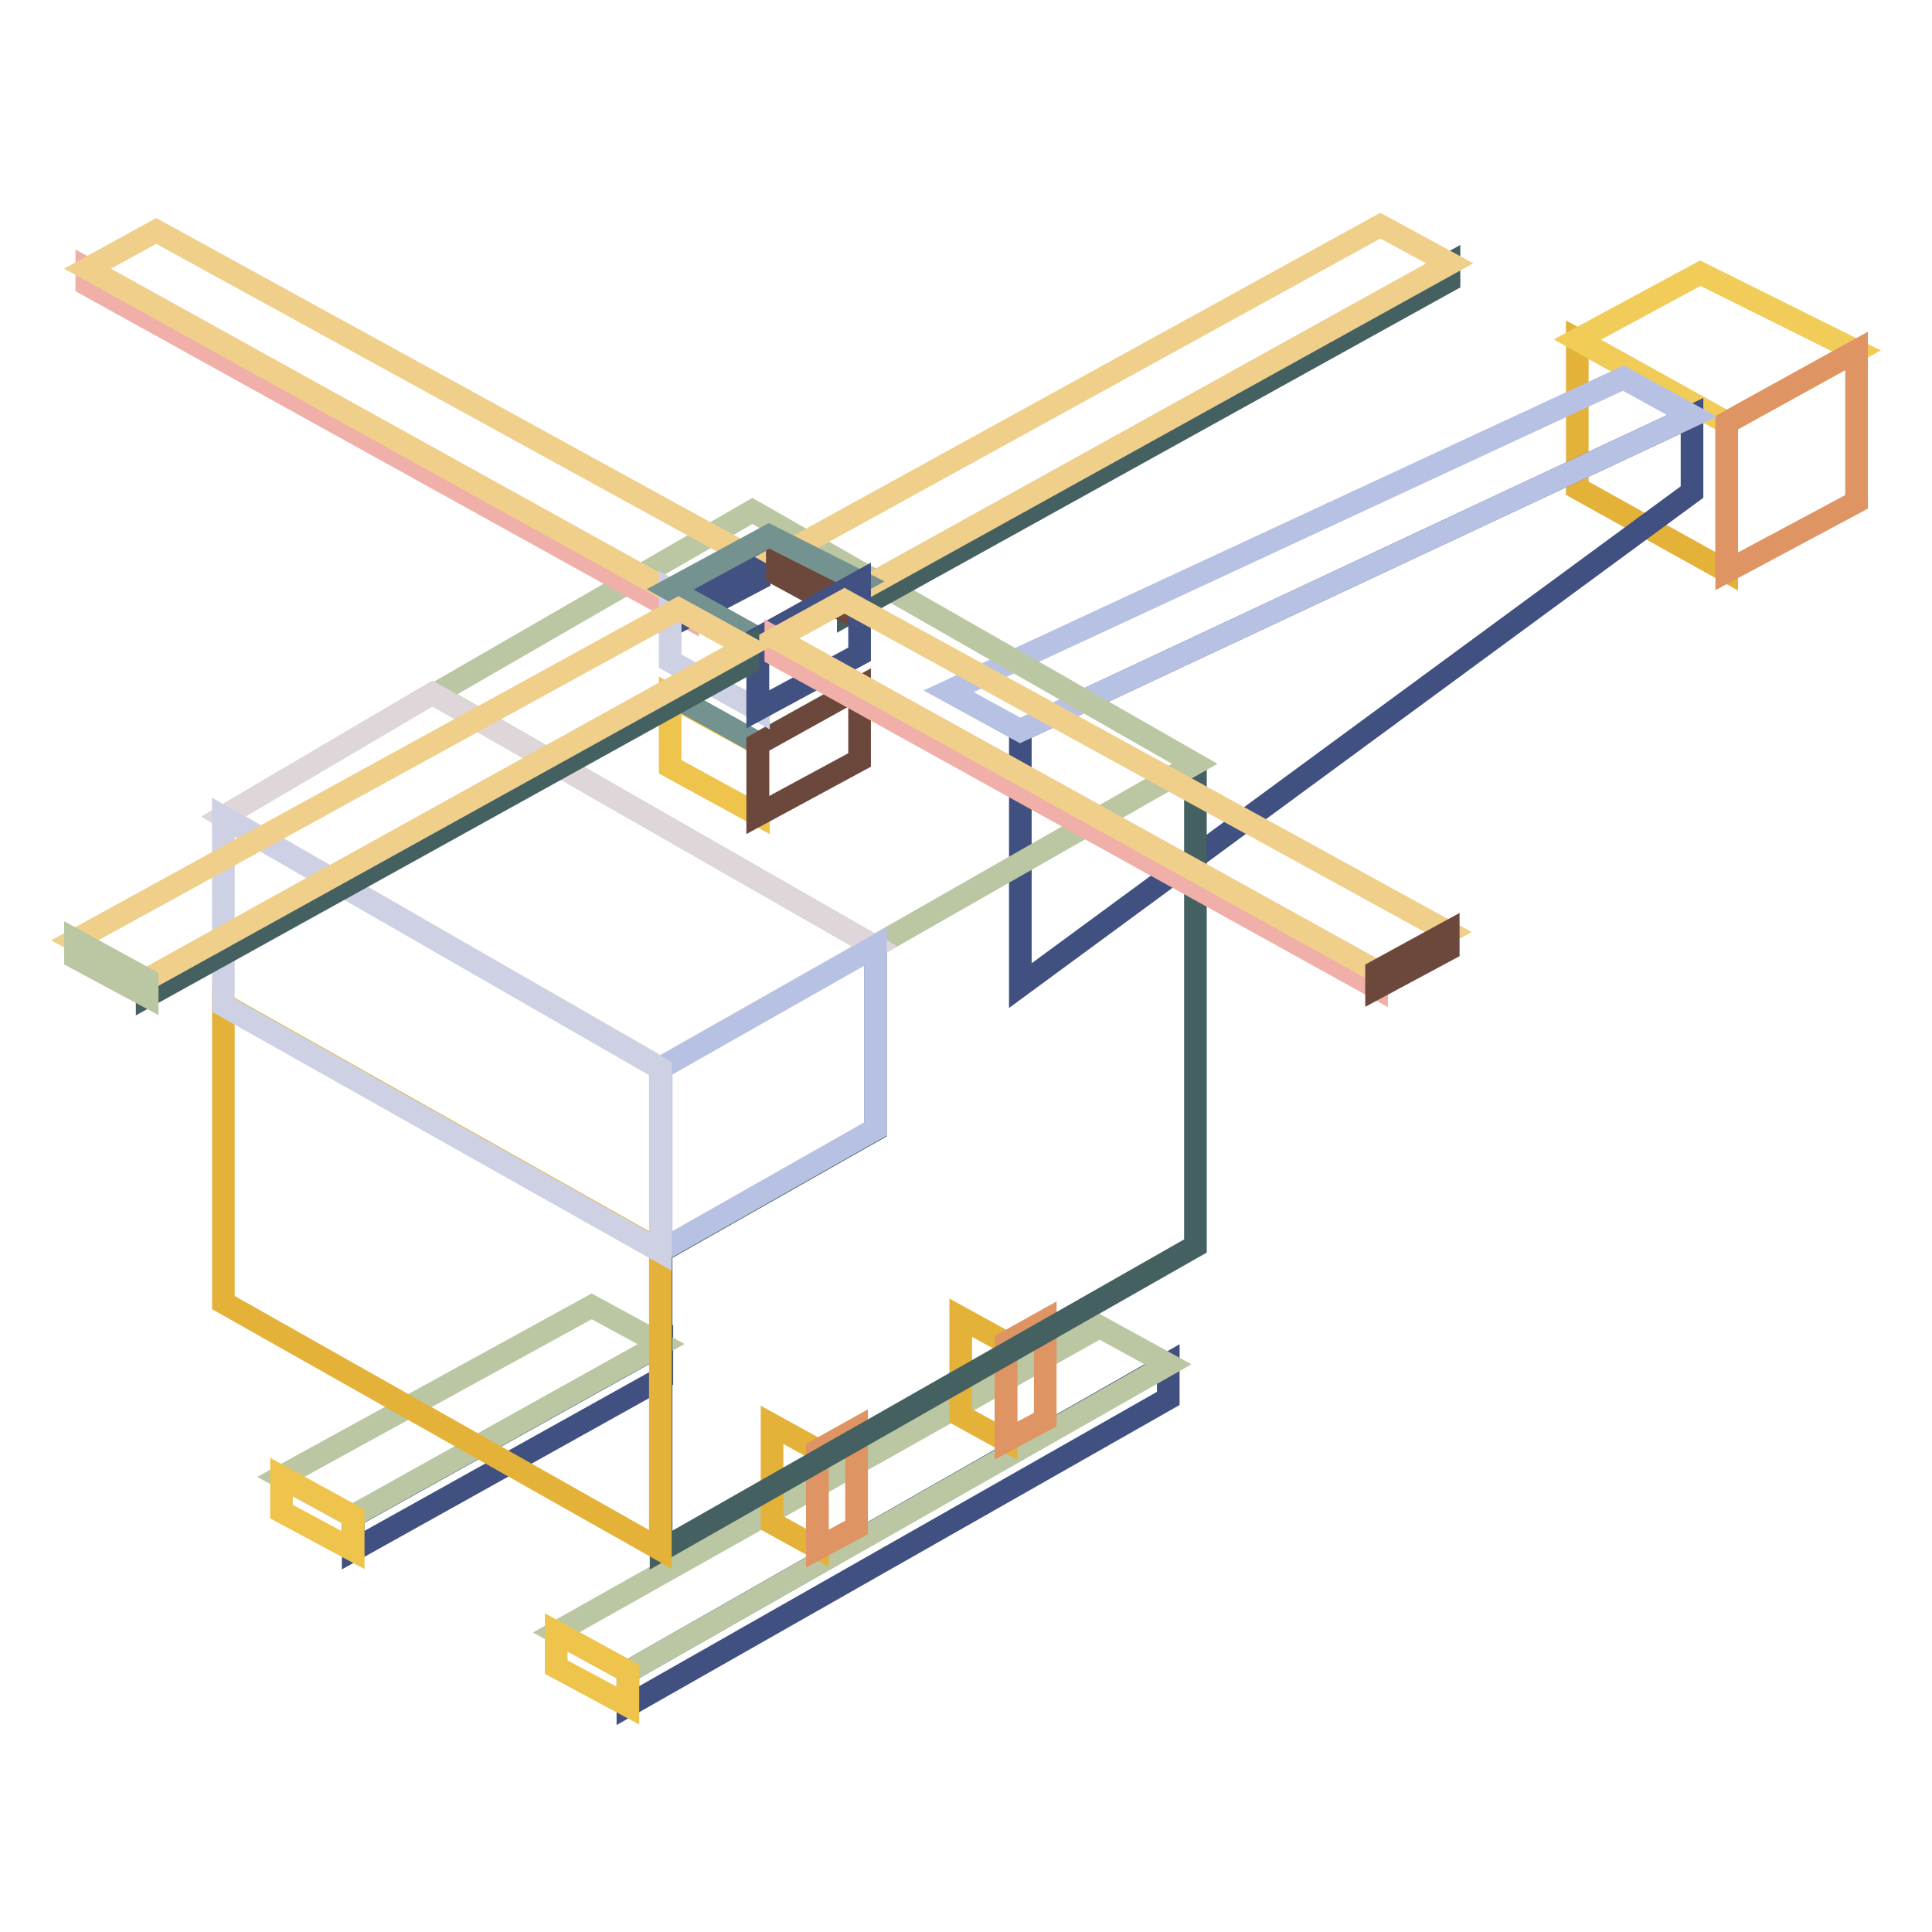 <?xml version="1.0" encoding="utf-8"?>
<!-- Svg Vector Icons : http://www.onlinewebfonts.com/icon -->
<!DOCTYPE svg PUBLIC "-//W3C//DTD SVG 1.1//EN" "http://www.w3.org/Graphics/SVG/1.1/DTD/svg11.dtd">
<svg version="1.1" xmlns="http://www.w3.org/2000/svg" xmlns:xlink="http://www.w3.org/1999/xlink" x="0px" y="0px" viewBox="0 0 256 256" enable-background="new 0 0 256 256" xml:space="preserve">
<g> <path stroke-width="3" fill-opacity="0" stroke="#e4b239"  d="M228.8,56v19.7l-19.8-11V45L228.8,56z"/> <path stroke-width="3" fill-opacity="0" stroke="#f1cc59"  d="M225.3,36.2L209,45l19.8,11l17.2-9.5L225.3,36.2z"/> <path stroke-width="3" fill-opacity="0" stroke="#df9463"  d="M246,66.5v-20L228.8,56v19.7L246,66.5z"/> <path stroke-width="3" fill-opacity="0" stroke="#405081"  d="M135.2,96.8v33.8l89-65.4V55.1L135.2,96.8z"/> <path stroke-width="3" fill-opacity="0" stroke="#b7c1e3"  d="M215.1,50.1l9.1,5l-89,41.7l-9.5-5.2L215.1,50.1z"/> <path stroke-width="3" fill-opacity="0" stroke="#405081"  d="M46.8,200.9v4.5l40.9-22.8v-4.5L46.8,200.9z"/> <path stroke-width="3" fill-opacity="0" stroke="#bbc7a2"  d="M78.4,173.1l9.2,5l-40.9,22.8l-9.5-5.2L78.4,173.1z"/> <path stroke-width="3" fill-opacity="0" stroke="#efc44c"  d="M37.3,200.3v-4.6l9.5,5.2v4.5L37.3,200.3z"/> <path stroke-width="3" fill-opacity="0" stroke="#405081"  d="M83.2,221.5v4.5l71.6-40.7v-4.6L83.2,221.5z"/> <path stroke-width="3" fill-opacity="0" stroke="#bbc7a2"  d="M145.7,175.8l9.1,5l-71.6,40.7l-9.5-5.2L145.7,175.8z"/> <path stroke-width="3" fill-opacity="0" stroke="#efc44c"  d="M73.7,220.9v-4.6l9.5,5.2v4.5L73.7,220.9z"/> <path stroke-width="3" fill-opacity="0" stroke="#e4b239"  d="M108.3,192.1v13l-6-3.3v-13L108.3,192.1z"/> <path stroke-width="3" fill-opacity="0" stroke="#df9463"  d="M113.5,202.4v-13.1l-5.2,2.9v13L113.5,202.4z"/> <path stroke-width="3" fill-opacity="0" stroke="#e4b239"  d="M133.3,177.9v13l-6-3.3v-13L133.3,177.9z"/> <path stroke-width="3" fill-opacity="0" stroke="#df9463"  d="M138.5,188.1V175l-5.2,2.9v13L138.5,188.1z"/> <path stroke-width="3" fill-opacity="0" stroke="#446061"  d="M116,125.4v24.3l-28.4,16.1v39.6l70.8-40.3v-63.8"/> <path stroke-width="3" fill-opacity="0" stroke="#bbc7a2"  d="M115.9,125.4l42.4-24.2L99.7,67.7L57.6,92L115.9,125.4z"/> <path stroke-width="3" fill-opacity="0" stroke="#dfd6da"  d="M57.3,91.9l-27.7,16.3l57.9,33.3l28.4-16.1L57.3,91.9z"/> <path stroke-width="3" fill-opacity="0" stroke="#b7c1e3"  d="M116,125.4l-28.4,16.1v24.2l28.4-16.1V125.4z"/> <path stroke-width="3" fill-opacity="0" stroke="#e4b239"  d="M29.6,172.6l57.9,32.7v-39.6l-57.9-32.6V172.6z"/> <path stroke-width="3" fill-opacity="0" stroke="#cdd1e3"  d="M87.5,165.8v-24.2l-57.9-33.3v24.9L87.5,165.8z"/> <path stroke-width="3" fill-opacity="0" stroke="#efc44c"  d="M100.5,98.6v9.4l-11.7-6.4v-9.4L100.5,98.6z"/> <path stroke-width="3" fill-opacity="0" stroke="#739290"  d="M101.9,84.9l-13.1,7.1l11.7,6.5l13.5-7.5L101.9,84.9z"/> <path stroke-width="3" fill-opacity="0" stroke="#6c473c"  d="M113.9,100.7v-9.6l-13.5,7.5v9.4L113.9,100.7z"/> <path stroke-width="3" fill-opacity="0" stroke="#f0afa8"  d="M91.1,79.7v2.1L11.5,37.7v-2.1L91.1,79.7z"/> <path stroke-width="3" fill-opacity="0" stroke="#f0cf8b"  d="M20.7,30.6l-9.1,5l79.6,44.1l9.5-5.2L20.7,30.6z"/> <path stroke-width="3" fill-opacity="0" stroke="#415182"  d="M100.6,76.7v-2.3l-9.5,5.2v2.1L100.6,76.7z"/> <path stroke-width="3" fill-opacity="0" stroke="#446061"  d="M112.4,79.1v2.2l79.6-44.1v-2.2L112.4,79.1z"/> <path stroke-width="3" fill-opacity="0" stroke="#f0cf8b"  d="M182.9,29.9l9.2,5l-79.6,44.1l-9.4-5.2L182.9,29.9z"/> <path stroke-width="3" fill-opacity="0" stroke="#6c473c"  d="M103,76.1v-2.3l9.4,5.2v2.2L103,76.1z"/> <path stroke-width="3" fill-opacity="0" stroke="#cdd1e3"  d="M100.5,84.7v9.4l-11.7-6.5v-9.4L100.5,84.7z"/> <path stroke-width="3" fill-opacity="0" stroke="#739290"  d="M101.9,71l-13.1,7.1l11.7,6.5l13.5-7.5L101.9,71z"/> <path stroke-width="3" fill-opacity="0" stroke="#415182"  d="M113.9,86.7v-9.6l-13.5,7.5v9.4L113.9,86.7z"/> <path stroke-width="3" fill-opacity="0" stroke="#f0afa8"  d="M182.4,128.7v2.2l-79.6-44.1v-2.2L182.4,128.7z"/> <path stroke-width="3" fill-opacity="0" stroke="#f0cf8b"  d="M111.9,79.6l-9.1,5l79.6,44.1l9.5-5.2L111.9,79.6z"/> <path stroke-width="3" fill-opacity="0" stroke="#6c473c"  d="M191.9,125.8v-2.3l-9.5,5.2v2.2L191.9,125.8z"/> <path stroke-width="3" fill-opacity="0" stroke="#446061"  d="M19.5,129.8v2.2l79.6-44.1v-2.2L19.5,129.8z"/> <path stroke-width="3" fill-opacity="0" stroke="#f0cf8b"  d="M89.9,80.7l9.1,5l-79.6,44.1l-9.5-5.2L89.9,80.7z"/> <path stroke-width="3" fill-opacity="0" stroke="#bbc7a2"  d="M10,126.9v-2.3l9.5,5.2v2.2L10,126.9z"/></g>
</svg>